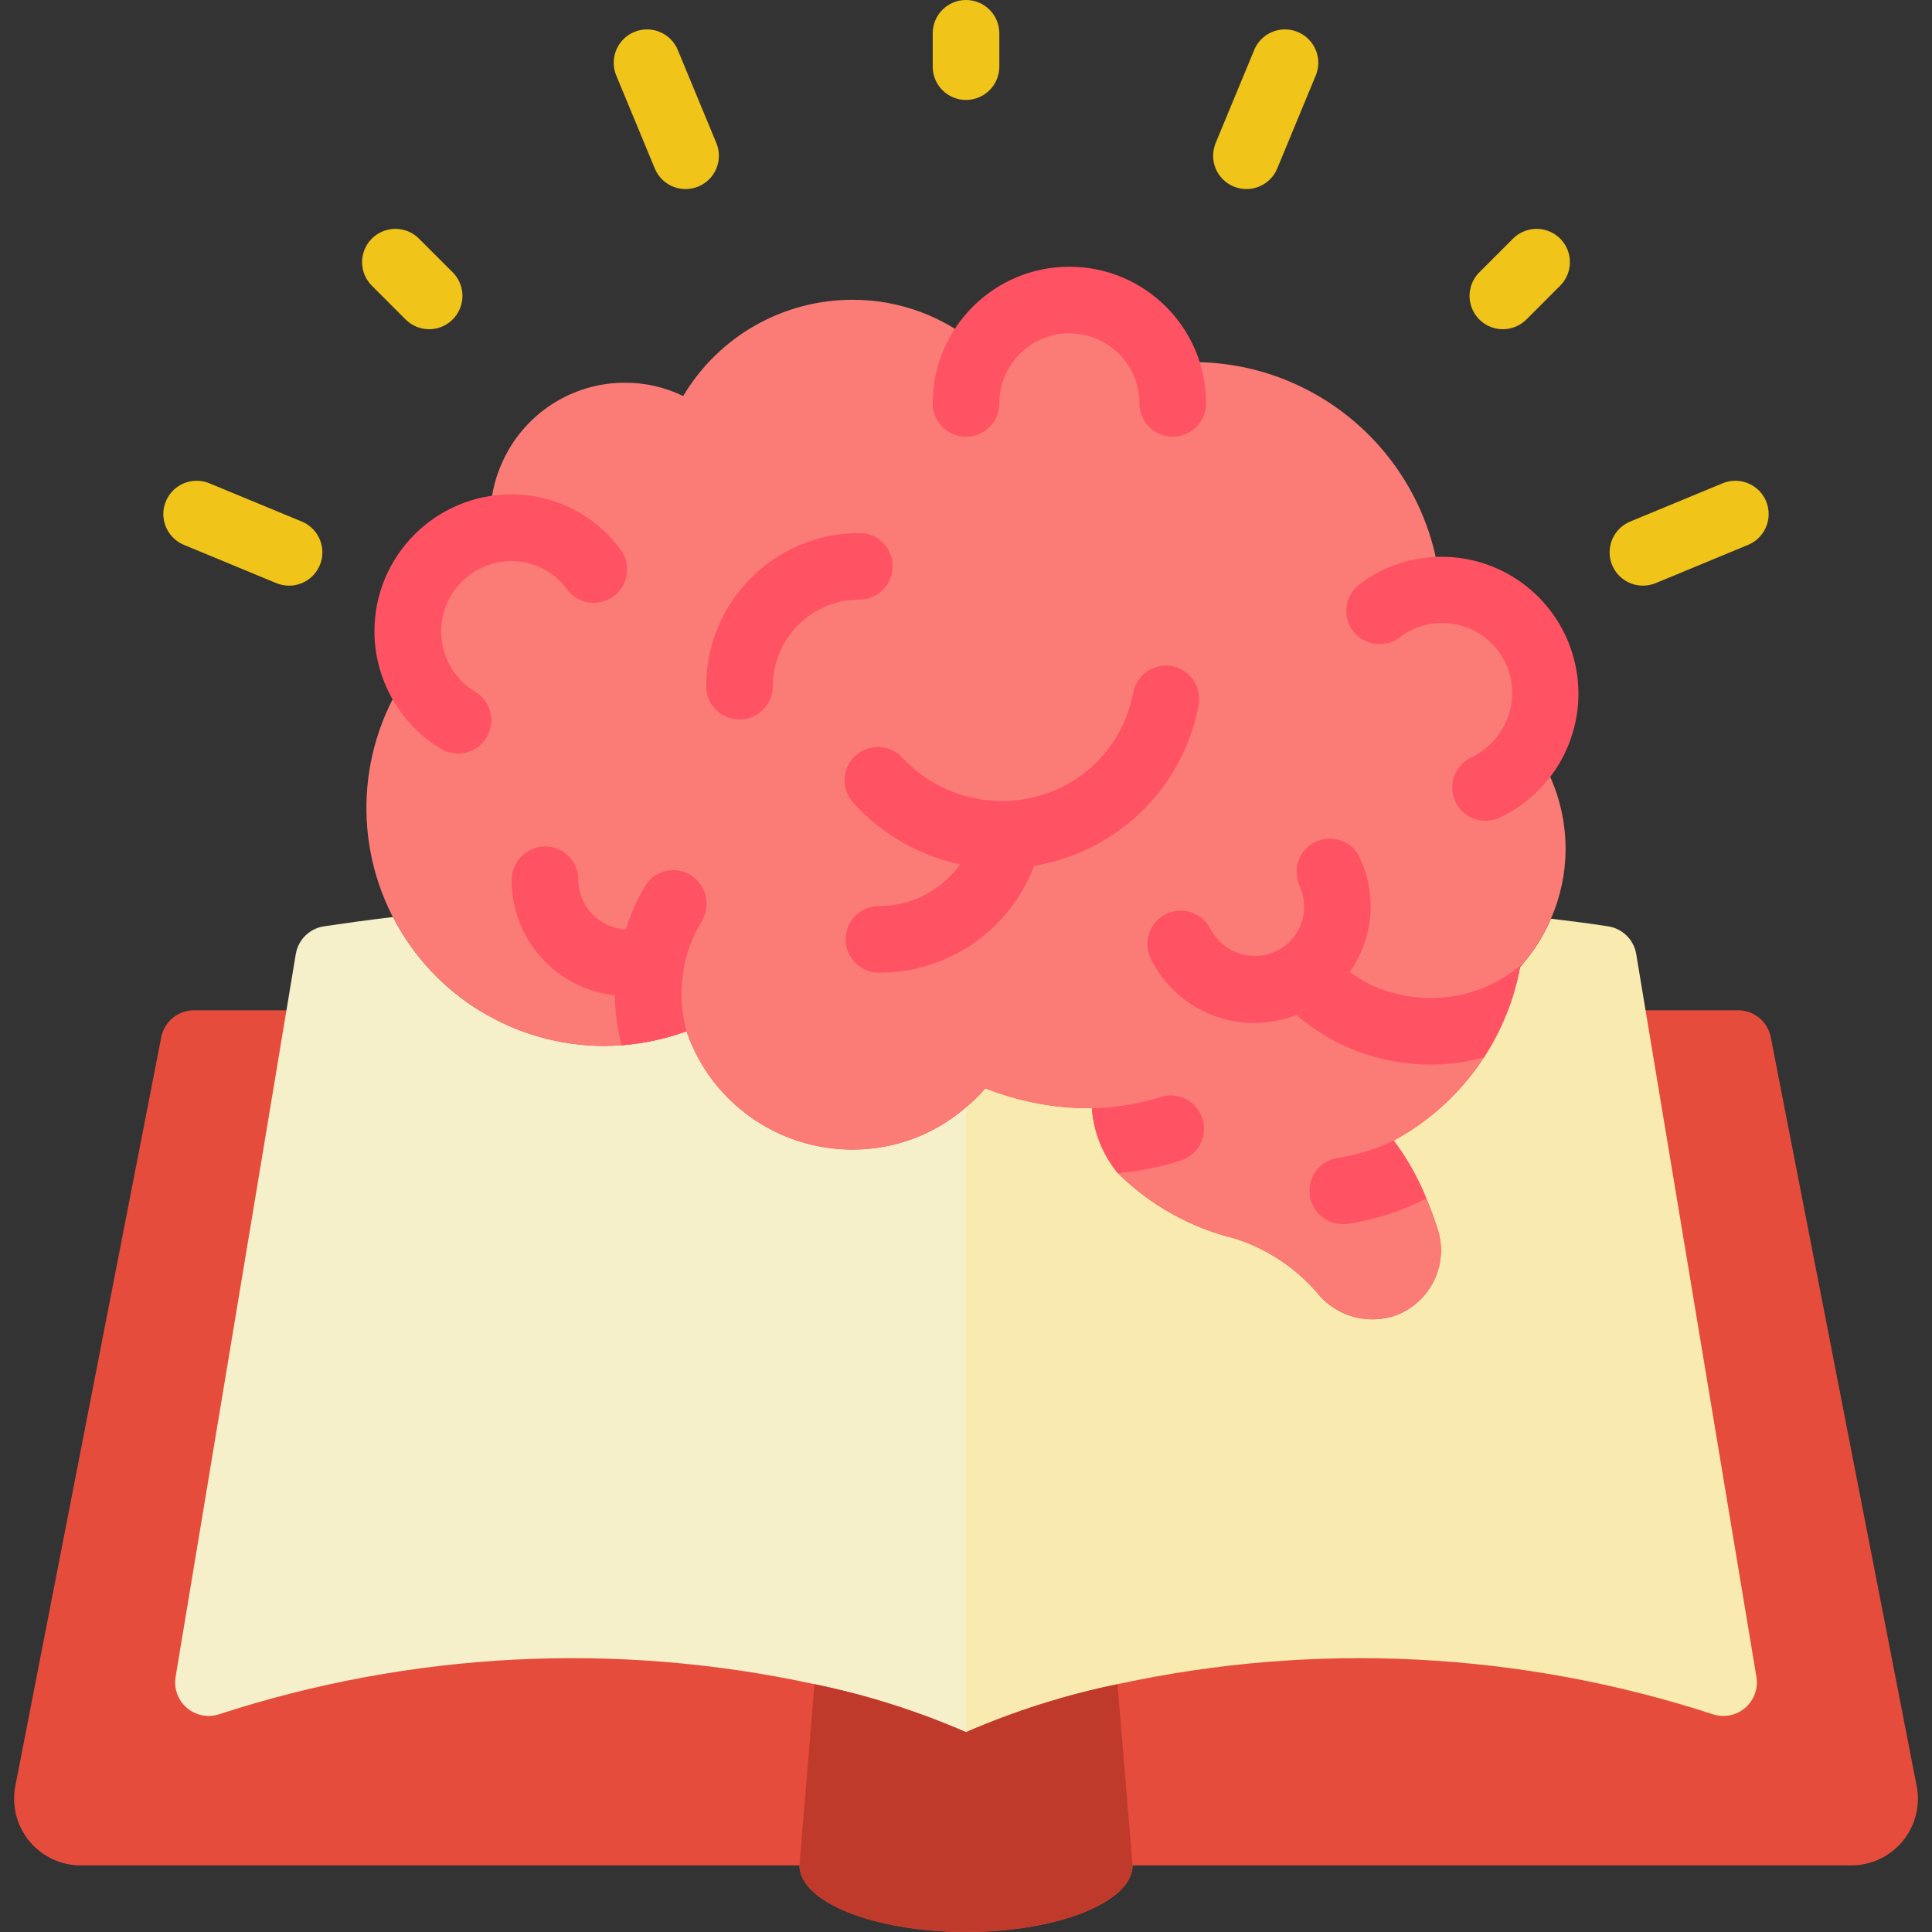 <svg width="52" height="52" viewBox="0 0 52 52" fill="none" xmlns="http://www.w3.org/2000/svg">
<rect x="0" y="0" width="52" height="52" fill="#333333" stroke="none"/>
<g clipPath="url(#clip0_3880_253)">
<path d="M7.71 27.192H5.218C4.789 27.193 4.421 27.498 4.339 27.919L0.412 48.073C0.311 48.6 0.45 49.144 0.792 49.557C1.134 49.97 1.642 50.209 2.179 50.207H21.517C21.517 51.193 23.526 52 26 52C28.474 52 30.483 51.193 30.483 50.207H49.821C50.358 50.209 50.867 49.97 51.209 49.557C51.55 49.144 51.69 48.6 51.588 48.073L47.661 27.919C47.579 27.498 47.211 27.193 46.782 27.192H7.71Z" fill="#E64C3C"/>
<path d="M26 29.801V46.621C24.688 46.051 23.321 45.618 21.921 45.33C16.597 44.172 11.06 44.454 5.881 46.145C5.584 46.236 5.26 46.168 5.025 45.964C4.79 45.76 4.677 45.449 4.725 45.141L7.71 27.192L7.961 25.677C8.026 25.293 8.329 24.993 8.715 24.933C9.324 24.843 9.952 24.754 10.579 24.682C11.675 26.812 13.869 28.151 16.264 28.152C16.425 28.152 16.577 28.143 16.73 28.134C17.327 28.087 17.915 27.961 18.478 27.757C18.48 27.776 18.486 27.795 18.496 27.811C19.167 29.69 20.948 30.943 22.943 30.94C24.066 30.944 25.153 30.539 26 29.801Z" fill="#F5EFCA"/>
<path d="M46.119 46.145C40.94 44.454 35.403 44.172 30.079 45.33C28.679 45.618 27.312 46.051 26 46.621V29.801C26.189 29.647 26.363 29.476 26.52 29.29C27.416 29.647 28.371 29.829 29.335 29.828H29.389C29.436 30.469 29.68 31.08 30.088 31.577C30.959 32.437 32.046 33.044 33.235 33.334C34.098 33.609 34.867 34.118 35.459 34.804C35.986 35.457 36.879 35.687 37.655 35.369C38.339 35.074 38.782 34.401 38.785 33.657C38.786 33.462 38.755 33.268 38.695 33.083C38.605 32.805 38.507 32.527 38.39 32.258C38.166 31.702 37.87 31.178 37.512 30.698C39.29 29.736 40.539 28.023 40.91 26.036C40.937 26 40.972 25.964 40.999 25.928C41.306 25.567 41.557 25.162 41.743 24.727C42.263 24.79 42.775 24.852 43.285 24.933C43.671 24.993 43.974 25.293 44.039 25.677L44.29 27.192L47.275 45.141C47.323 45.449 47.21 45.76 46.975 45.964C46.74 46.168 46.416 46.236 46.119 46.145Z" fill="#F9EAB0"/>
<path d="M30.483 50.207C30.483 51.193 28.474 52 26 52C23.526 52 21.517 51.193 21.517 50.207L21.921 45.33C23.321 45.618 24.688 46.051 26 46.621C27.312 46.051 28.679 45.618 30.079 45.33L30.483 50.207Z" fill="#C03A2B"/>
<path d="M42.138 22.853C42.137 23.498 42.003 24.136 41.743 24.727C41.557 25.162 41.306 25.567 40.999 25.928C40.972 25.964 40.937 26 40.91 26.036C40.539 28.023 39.29 29.736 37.512 30.698C37.87 31.178 38.166 31.702 38.39 32.258C38.507 32.527 38.606 32.805 38.695 33.083C38.755 33.268 38.786 33.462 38.785 33.657C38.782 34.401 38.339 35.074 37.655 35.369C36.879 35.687 35.986 35.457 35.459 34.804C34.867 34.118 34.098 33.609 33.235 33.334C32.046 33.044 30.959 32.437 30.088 31.576C29.68 31.08 29.436 30.469 29.389 29.828H29.335C28.371 29.829 27.416 29.647 26.52 29.29C26.363 29.476 26.189 29.647 26 29.801C25.153 30.539 24.066 30.944 22.943 30.94C20.948 30.943 19.167 29.69 18.496 27.811C18.486 27.795 18.48 27.776 18.478 27.757C17.915 27.961 17.327 28.087 16.73 28.134C16.577 28.143 16.425 28.152 16.264 28.152C13.84 28.15 11.626 26.781 10.54 24.615C9.455 22.448 9.685 19.855 11.135 17.913C11.027 17.62 10.973 17.311 10.974 16.999C10.968 15.674 11.899 14.529 13.197 14.264C13.202 14.259 13.208 14.256 13.215 14.255C13.206 14.148 13.197 14.04 13.197 13.923C13.196 13.426 13.3 12.934 13.502 12.48C14.074 11.157 15.378 10.301 16.819 10.301C17.363 10.299 17.9 10.421 18.388 10.66C19.343 9.053 21.074 8.068 22.943 8.069C24.225 8.064 25.464 8.534 26.421 9.387C26.971 8.5 27.971 7.996 29.01 8.081C30.05 8.166 30.954 8.826 31.352 9.79C31.608 9.762 31.866 9.747 32.123 9.746C35.597 9.751 38.488 12.416 38.776 15.878H38.803C39.541 15.878 40.25 16.172 40.771 16.695C41.293 17.218 41.584 17.927 41.582 18.666C41.58 19.149 41.457 19.624 41.224 20.047C41.819 20.861 42.139 21.844 42.138 22.853Z" fill="#FB7B76"/>
<path d="M26 2.69C25.505 2.69 25.104 2.288 25.104 1.793V0.897C25.104 0.401 25.505 0 26 0C26.495 0 26.897 0.401 26.897 0.897V1.793C26.897 2.288 26.495 2.69 26 2.69Z" fill="#F0C419"/>
<path d="M40.45 8.861C40.087 8.861 39.76 8.642 39.622 8.307C39.483 7.972 39.559 7.587 39.816 7.33L40.712 6.434C40.938 6.201 41.271 6.107 41.584 6.189C41.898 6.271 42.143 6.516 42.225 6.829C42.307 7.143 42.213 7.476 41.98 7.701L41.084 8.598C40.916 8.766 40.688 8.861 40.45 8.861Z" fill="#F0C419"/>
<path d="M11.55 8.861C11.312 8.861 11.085 8.766 10.916 8.598L10.02 7.701C9.787 7.476 9.693 7.143 9.775 6.829C9.857 6.516 10.102 6.271 10.416 6.189C10.729 6.107 11.062 6.201 11.288 6.434L12.184 7.33C12.441 7.587 12.517 7.972 12.378 8.307C12.24 8.642 11.913 8.861 11.55 8.861Z" fill="#F0C419"/>
<path d="M18.452 5.088C18.089 5.088 17.762 4.87 17.624 4.535L16.594 2.05C16.463 1.752 16.504 1.407 16.7 1.148C16.895 0.889 17.216 0.756 17.538 0.8C17.86 0.845 18.132 1.06 18.25 1.363L19.28 3.848C19.372 4.068 19.372 4.315 19.281 4.535C19.19 4.755 19.015 4.93 18.795 5.021C18.686 5.065 18.57 5.088 18.452 5.088Z" fill="#F0C419"/>
<path d="M33.548 5.088C33.43 5.088 33.314 5.065 33.205 5.02C32.985 4.929 32.81 4.754 32.719 4.534C32.628 4.315 32.629 4.068 32.72 3.848L33.75 1.363C33.868 1.06 34.14 0.845 34.462 0.8C34.784 0.756 35.105 0.889 35.3 1.148C35.496 1.407 35.537 1.752 35.406 2.05L34.377 4.535C34.238 4.87 33.911 5.088 33.548 5.088Z" fill="#F0C419"/>
<path d="M44.222 15.763C43.794 15.764 43.424 15.462 43.34 15.042C43.257 14.621 43.483 14.2 43.879 14.037L46.364 13.008C46.66 12.886 46.999 12.93 47.253 13.125C47.507 13.32 47.638 13.636 47.596 13.954C47.554 14.271 47.346 14.542 47.05 14.665L44.566 15.694C44.457 15.739 44.34 15.763 44.222 15.763Z" fill="#F0C419"/>
<path d="M7.778 15.763C7.66 15.763 7.543 15.739 7.434 15.694L4.95 14.665C4.654 14.542 4.446 14.271 4.404 13.954C4.362 13.636 4.493 13.32 4.747 13.125C5.001 12.93 5.34 12.886 5.636 13.008L8.121 14.037C8.518 14.2 8.743 14.621 8.66 15.042C8.576 15.462 8.206 15.764 7.778 15.763Z" fill="#F0C419"/>
<path d="M40.999 25.928C40.972 25.964 40.937 26 40.91 26.036C40.752 26.899 40.422 27.722 39.941 28.457C39.472 28.59 38.986 28.656 38.498 28.654C37.609 28.651 36.734 28.439 35.943 28.035C35.568 27.835 35.217 27.594 34.894 27.318C34.536 27.456 34.157 27.529 33.773 27.533C32.589 27.539 31.504 26.872 30.976 25.812C30.832 25.525 30.852 25.183 31.028 24.915C31.204 24.647 31.51 24.493 31.83 24.512C32.151 24.53 32.437 24.718 32.581 25.005C32.758 25.345 33.072 25.593 33.443 25.687C33.815 25.781 34.209 25.712 34.526 25.498C34.885 25.253 35.1 24.847 35.1 24.413C35.101 24.205 35.055 24 34.966 23.812C34.785 23.379 34.97 22.88 35.389 22.668C35.808 22.456 36.319 22.603 36.561 23.006C36.779 23.443 36.893 23.925 36.893 24.413C36.886 25.04 36.689 25.649 36.328 26.161C36.472 26.26 36.615 26.359 36.759 26.439C37.297 26.716 37.893 26.861 38.498 26.861C39.418 26.866 40.307 26.534 40.999 25.928Z" fill="#FF5364"/>
<path d="M30.035 22.408C31.196 21.608 31.995 20.382 32.257 18.996C32.324 18.679 32.214 18.35 31.97 18.137C31.726 17.923 31.386 17.858 31.08 17.966C30.775 18.075 30.551 18.34 30.496 18.659C30.32 19.584 29.787 20.402 29.012 20.935C27.52 21.94 25.519 21.712 24.292 20.398C23.958 20.031 23.39 20.005 23.024 20.339C22.657 20.673 22.631 21.241 22.965 21.607C23.726 22.447 24.731 23.026 25.839 23.264C25.336 23.97 24.523 24.388 23.657 24.386C23.161 24.386 22.76 24.788 22.76 25.283C22.76 25.778 23.161 26.179 23.657 26.179C25.512 26.187 27.178 25.04 27.834 23.304C28.625 23.173 29.376 22.867 30.035 22.408Z" fill="#FF5364"/>
<path d="M38.39 32.258C37.731 32.594 37.023 32.824 36.292 32.939C36.245 32.947 36.197 32.95 36.149 32.948C35.677 32.953 35.282 32.59 35.247 32.119C35.211 31.648 35.547 31.231 36.014 31.164C36.534 31.085 37.039 30.928 37.512 30.698C37.87 31.178 38.166 31.702 38.39 32.258Z" fill="#FF5364"/>
<path d="M18.415 26C18.37 26.252 18.346 26.506 18.343 26.762C18.342 27.098 18.387 27.433 18.478 27.757C17.915 27.961 17.327 28.087 16.73 28.134C16.615 27.695 16.555 27.243 16.55 26.789C14.971 26.617 13.774 25.285 13.771 23.696C13.768 23.197 14.168 22.788 14.668 22.781C14.904 22.78 15.132 22.873 15.3 23.039C15.468 23.206 15.563 23.432 15.564 23.669V23.696C15.578 24.404 16.138 24.981 16.846 25.014C16.97 24.609 17.142 24.221 17.357 23.857C17.478 23.652 17.676 23.503 17.907 23.446C18.138 23.389 18.383 23.427 18.586 23.552C19.007 23.813 19.143 24.363 18.89 24.79C18.663 25.162 18.502 25.572 18.415 26Z" fill="#FF5364"/>
<path d="M31.747 31.245C31.208 31.417 30.652 31.528 30.088 31.577C29.68 31.08 29.436 30.469 29.389 29.828C29.476 29.83 29.563 29.827 29.649 29.819C30.181 29.785 30.708 29.689 31.218 29.532C31.527 29.426 31.87 29.497 32.112 29.717C32.354 29.937 32.457 30.271 32.381 30.589C32.305 30.907 32.062 31.158 31.747 31.245Z" fill="#FF5364"/>
<path d="M24.028 15.241C24.028 14.746 23.626 14.345 23.131 14.345C20.854 14.347 19.009 16.192 19.007 18.469C19.007 18.964 19.408 19.366 19.904 19.366C20.399 19.366 20.8 18.964 20.8 18.469C20.8 17.851 21.046 17.258 21.483 16.821C21.92 16.384 22.513 16.138 23.131 16.138C23.626 16.138 24.028 15.736 24.028 15.241Z" fill="#FF5364"/>
<path d="M12.326 20.283C12.163 20.283 12.003 20.238 11.864 20.154C11.125 19.707 10.566 19.016 10.284 18.2C10.147 17.812 10.078 17.404 10.078 16.992C10.078 14.96 11.722 13.312 13.754 13.306C14.918 13.301 16.014 13.854 16.703 14.793C16.894 15.05 16.933 15.39 16.806 15.684C16.679 15.978 16.404 16.182 16.086 16.219C15.768 16.256 15.454 16.12 15.263 15.863C14.912 15.383 14.352 15.101 13.758 15.102C12.909 15.107 12.167 15.676 11.942 16.494C11.716 17.312 12.063 18.18 12.789 18.619C13.135 18.826 13.299 19.239 13.191 19.628C13.083 20.016 12.729 20.284 12.326 20.284V20.283Z" fill="#FF5364"/>
<path d="M31.565 11.755C31.07 11.755 30.668 11.353 30.668 10.858C30.668 9.817 29.824 8.972 28.782 8.972C27.741 8.972 26.897 9.817 26.897 10.858C26.897 11.353 26.495 11.755 26 11.755C25.505 11.755 25.104 11.353 25.104 10.858C25.104 8.826 26.751 7.179 28.782 7.179C30.814 7.179 32.462 8.826 32.462 10.858C32.462 11.096 32.367 11.324 32.199 11.492C32.031 11.66 31.803 11.755 31.565 11.755Z" fill="#FF5364"/>
<path d="M39.975 22.092C39.558 22.088 39.2 21.798 39.109 21.392C39.017 20.985 39.218 20.57 39.593 20.389C39.95 20.221 40.247 19.946 40.442 19.603C40.898 18.826 40.739 17.834 40.063 17.238C39.387 16.642 38.384 16.608 37.67 17.158C37.273 17.455 36.712 17.375 36.414 16.979C36.117 16.583 36.198 16.021 36.594 15.724C37.221 15.249 37.985 14.99 38.772 14.985C40.505 14.973 42.011 16.169 42.393 17.859C42.774 19.549 41.928 21.276 40.358 22.009C40.238 22.065 40.107 22.093 39.975 22.092Z" fill="#FF5364"/>
</g>
<defs>
<clipPath id="clip0_3880_253">
<rect width="52" height="52" fill="white"/>
</clipPath>
</defs>
</svg>
